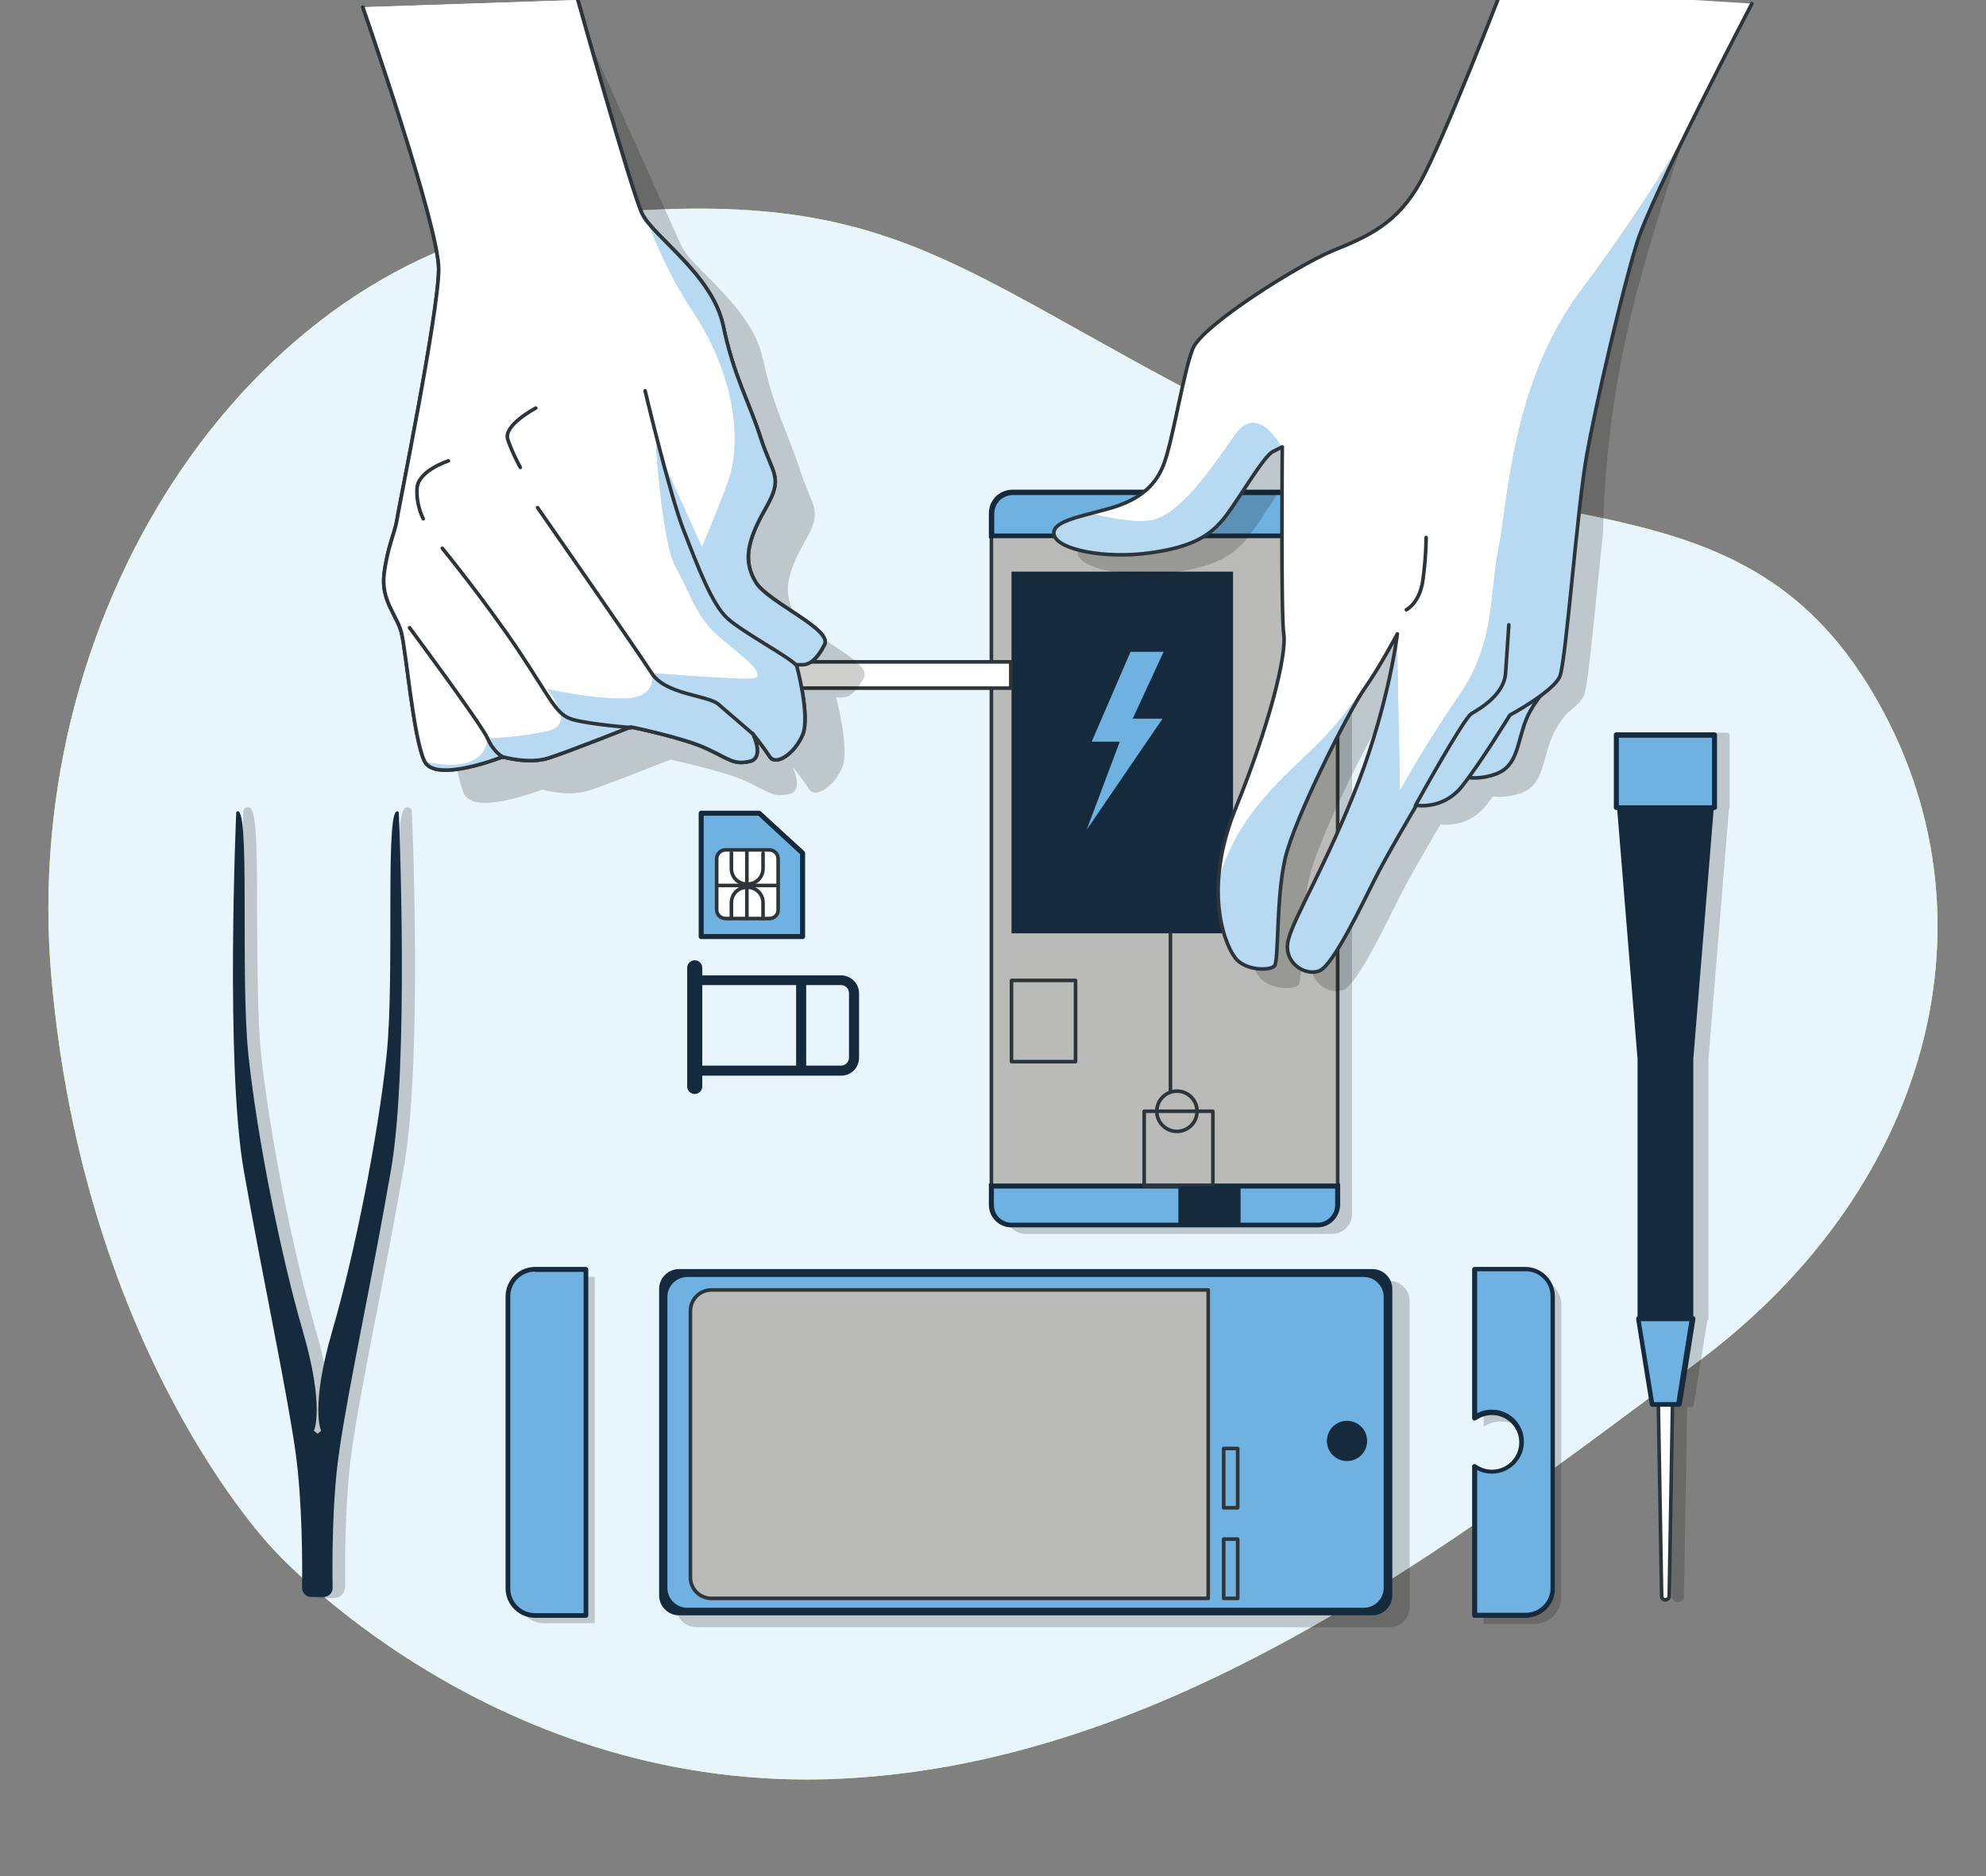<svg xmlns="http://www.w3.org/2000/svg" xmlns:xlink="http://www.w3.org/1999/xlink" x="0px" y="0px" width="552.3px" height="521.9px" viewBox="0 0 552.3 521.9" style="enable-background:new 0 0 552.3 521.9;" xml:space="preserve"><rect x="0" y="0" width="552.3" height="521.9" fill="#808080" stroke="none"/>  <style type="text/css">	.st0{fill:#DCFD55;}	.st1{fill:#E8F5FD;}	.st2{opacity:0.2;fill:#12100B;}	.st3{fill:#BABAB8;stroke:#2E353A;stroke-linecap:round;stroke-linejoin:round;stroke-miterlimit:10;}	.st4{fill:#6FB2E2;}	.st5{fill:#152A3D;}	.st6{fill:none;stroke:#2E353A;stroke-linecap:round;stroke-linejoin:round;stroke-miterlimit:10;}	.st7{opacity:0.2;}	.st8{fill:#12100B;}	.st9{fill:#FFFFFF;stroke:#2E353A;stroke-linecap:round;stroke-linejoin:round;stroke-miterlimit:10;}	.st10{fill:#FFFFFF;stroke:#2E353A;stroke-miterlimit:10;}	.st11{clip-path:url(#XMLID_00000011753672250776348040000018355156097447949468_);fill:#6FB2E2;}	.st12{opacity:0.5;clip-path:url(#XMLID_00000011753672250776348040000018355156097447949468_);fill:#FFFFFF;}	.st13{clip-path:url(#XMLID_00000177462410975182916060000003132580341429315225_);}	.st14{opacity:0.5;clip-path:url(#XMLID_00000177462410975182916060000003132580341429315225_);}	.st15{fill:#FFFFFF;}	.st16{clip-path:url(#XMLID_00000102505417773919296500000009582084860334753203_);fill:#6FB2E2;}	.st17{opacity:0.5;clip-path:url(#XMLID_00000102505417773919296500000009582084860334753203_);fill:#FFFFFF;}	.st18{fill:none;stroke:#000000;stroke-width:4;stroke-miterlimit:10;}	.st19{fill:#040404;}	.st20{fill:none;stroke:#040404;stroke-width:4;stroke-miterlimit:10;}	.st21{fill:none;stroke:#0D0404;stroke-width:4;stroke-miterlimit:10;}	.st22{fill:#B5B5B5;}	.st23{fill:none;stroke:#000000;stroke-width:3;stroke-miterlimit:10;}	.st24{fill:#B5B5B5;stroke:#000000;stroke-width:3;stroke-miterlimit:10;}	.st25{fill:none;stroke:#000000;stroke-miterlimit:10;}	.st26{fill:#B5B5B5;stroke:#000000;stroke-miterlimit:10;}	.st27{fill:#B5B5B5;stroke:#000000;stroke-width:2;stroke-miterlimit:10;}	.st28{fill:none;stroke:#000000;stroke-width:1.5;stroke-linejoin:round;stroke-miterlimit:10;}	.st29{fill:none;stroke:#000000;stroke-width:2;stroke-miterlimit:10;}	.st30{fill:#E1FD55;stroke:#000000;stroke-width:2;stroke-miterlimit:10;}	.st31{fill:none;stroke:#000000;stroke-width:2;stroke-linecap:round;stroke-miterlimit:10;}	.st32{fill:none;stroke:#000000;stroke-width:3;stroke-linecap:round;stroke-linejoin:round;stroke-miterlimit:10;}	.st33{fill:none;stroke:#000000;stroke-width:2;stroke-linecap:round;stroke-linejoin:round;stroke-miterlimit:10;}	.st34{fill:#FFFFFF;stroke:#000000;stroke-width:3;stroke-miterlimit:10;}	.st35{fill:#DCFD55;stroke:#000000;stroke-width:2;stroke-miterlimit:10;}	.st36{fill:#B5B5B5;stroke:#000000;stroke-width:3;stroke-linecap:round;stroke-linejoin:round;stroke-miterlimit:10;}	.st37{fill:#DCFD55;stroke:#000000;stroke-width:3;stroke-miterlimit:10;}	.st38{fill:#E1FD55;stroke:#000000;stroke-width:3;stroke-miterlimit:10;}	.st39{fill:#E1FD55;stroke:#000000;stroke-width:3;stroke-linecap:round;stroke-linejoin:round;stroke-miterlimit:10;}	.st40{fill:#010101;}	.st41{fill-rule:evenodd;clip-rule:evenodd;}	.st42{fill:#231F20;}	.st43{fill:#8CC751;}	.st44{fill:#22448F;}	.st45{fill:none;}	.st46{clip-path:url(#SVGID_00000109721376580908989440000007411254080425164707_);fill:#EA0029;}	.st47{fill:#6F02B5;}	.st48{fill:#3EDB85;}	.st49{fill:#DDDDDD;}	.st50{fill:#EFB639;}	.st51{fill:#3D3E3E;}	.st52{fill:#EEB53C;}	.st53{fill:#F3E2CC;}	.st54{fill:#F4E3CC;}	.st55{fill:#2599C4;}	.st56{fill:#82CEF0;}	.st57{fill:#3C3D3D;}	.st58{fill:#DFDFDF;}	.st59{fill:#C3C3C3;}	.st60{fill:#EFEFEF;}	.st61{fill:#EEEEEE;}	.st62{fill:#EDB43F;}	.st63{fill:#82CCEE;}	.st64{fill:#82CDEF;}	.st65{fill:#DEDEDE;}	.st66{fill:#F5E4CC;}	.st67{fill:#F0B735;}	.st68{fill:#DB9C17;}	.st69{fill:#A2A2A2;}	.st70{fill:#249AC5;}	.st71{fill:#F2E1CC;}	.st72{fill:#2797C2;}	.st73{fill:#ECB342;}	.st74{fill:#414242;}	.st75{fill:#239BC6;}	.st76{fill:#F1F1F1;}	.st77{fill:#A3A3A3;}	.st78{fill:#2698C3;}	.st79{fill:#B7B7B7;}	.st80{fill:#F0F0F0;}	.st81{fill:#A1A1A1;}	.st82{fill:#C4C4C4;}	.st83{fill:#D7D7D7;}	.st84{fill:#DA9B1E;}	.st85{fill:#ECECEC;}	.st86{fill:#E1E1E1;}	.st87{fill:#F5F5F5;}	.st88{opacity:0.4;}	.st89{fill:#1A2E35;}	.st90{fill:#375A64;}	.st91{fill:#FF4F5B;}	.st92{opacity:0.3;}	.st93{opacity:0.1;}	.st94{fill:#FFBF9D;}	.st95{fill:#FF9A6C;}	.st96{opacity:0.6;}	.st97{fill:#FAFAFA;}	.st98{fill:#E7E7E7;}	.st99{opacity:0.6;fill:#ECECEC;}	.st100{fill:#FF8B7B;}	.st101{fill:#007CFF;}	.st102{opacity:0.5;fill:#FFFFFF;}	.st103{fill:#FF5551;}	.st104{opacity:0.6;fill:#FFFFFF;}	.st105{opacity:0.4;fill:#FFFFFF;}	.st106{opacity:0.2;fill:#FFFFFF;}	.st107{opacity:0.1;fill:#FFFFFF;}	.st108{opacity:0.8;fill:#FFFFFF;}	.st109{opacity:0.3;fill:#FFFFFF;}	.st110{opacity:0.3;fill:#007CFF;}	.st111{fill:#27DEBF;}	.st112{fill:#F28F8F;}	.st113{fill:#FFA8A7;}	.st114{fill:#37474F;}	.st115{opacity:0.3;fill:#27DEBF;}	.st116{opacity:0.1;fill:#27DEBF;}	.st117{opacity:0.7;}	.st118{opacity:0.7;fill:#27DEBF;}	.st119{opacity:0.15;}	.st120{opacity:0.55;fill:#FFFFFF;}	.st121{opacity:0.7;fill:#FFFFFF;}	.st122{opacity:0.9;fill:#FFFFFF;}	.st123{opacity:0.9;}	.st124{opacity:0.55;}	.st125{opacity:0.45;}	.st126{opacity:0.25;}	.st127{opacity:0.5;}	.st128{opacity:5.000000e-02;}	.st129{fill:none;stroke:#000000;stroke-width:2;stroke-linejoin:round;stroke-miterlimit:10;}	.st130{fill:#DCFD55;stroke:#000000;stroke-width:2;stroke-linejoin:round;stroke-miterlimit:10;}	.st131{fill:#030302;}	.st132{fill:#FDFDFD;}	.st133{fill:none;stroke:#030303;stroke-width:2;stroke-miterlimit:10;}	.st134{fill:#226B84;}</style>  <g id="Layer_2"></g>  <g id="Layer_1">	<g>		<path class="st0" d="M75.8,430.7c0,0,59.2,66.7,153.7,64.2c94.5-2.6,175.5-66.2,242.5-116c67-49.8,85.4-127.8,47.1-189   c-38.4-61.2-100.2-36-178.5-76.1C262.3,73.6,247.5,51,159.9,60C72.4,69.1,5.1,167,14.3,271.9C23.5,376.8,75.8,430.7,75.8,430.7z"></path>		<path class="st1" d="M75.8,430.7c0,0,59.2,66.7,153.7,64.2c94.5-2.6,175.5-66.2,242.5-116c67-49.8,85.4-127.8,47.1-189   c-38.4-61.2-100.2-36-178.5-76.1C262.3,73.6,247.5,51,159.9,60C72.4,69.1,5.1,167,14.3,271.9C23.5,376.8,75.8,430.7,75.8,430.7z"></path>		<g>			<path id="XMLID_6_" class="st2" d="M279.7,337.7V144.8c0-3,2.5-5.5,5.5-5.5h85.3c3,0,5.5,2.5,5.5,5.5v192.9c0,3-2.5,5.5-5.5,5.5    h-85.3C282.2,343.2,279.7,340.7,279.7,337.7z"></path>			<path id="XMLID_229_" class="st3" d="M275.7,335.3V142.4c0-3,2.5-5.5,5.5-5.5h85.3c3,0,5.5,2.5,5.5,5.5v192.9    c0,3-2.5,5.5-5.5,5.5h-85.3C278.1,340.7,275.7,338.3,275.7,335.3z"></path>			<g id="XMLID_247_">				<path class="st4" d="M366,136.9h-84.4c-3.3,0-5.9,2.7-5.9,5.9v6.2H372v-6.2C372,139.6,369.3,136.9,366,136.9z"></path>				<path class="st5" d="M372.6,149.7H275v-6.9c0-3.7,3-6.6,6.6-6.6H366c3.7,0,6.6,3,6.6,6.6V149.7z M276.4,148.4h94.9v-5.5     c0-2.9-2.3-5.2-5.2-5.2h-84.4c-2.9,0-5.2,2.3-5.2,5.2V148.4z"></path>			</g>			<rect id="XMLID_236_" x="281.3" y="159" class="st5" width="61.6" height="100.6"></rect>			<g id="XMLID_242_">				<path class="st4" d="M275.7,329.9v5.3c0,3.1,2.5,5.6,5.6,5.6h85.1c3.1,0,5.6-2.5,5.6-5.6v-5.3H275.7z"></path>				<path class="st5" d="M366.4,341.4h-85.1c-3.5,0-6.3-2.8-6.3-6.3v-5.9h97.7v5.9C372.6,338.6,369.8,341.4,366.4,341.4z      M276.4,330.6v4.6c0,2.7,2.2,4.9,4.9,4.9h85.1c2.7,0,4.9-2.2,4.9-4.9v-4.6H276.4z"></path>			</g>			<rect id="XMLID_238_" x="318.2" y="309.1" class="st6" width="19.1" height="20.8"></rect>			<path id="XMLID_240_" class="st6" d="M332.9,309.1c0-3.1-2.5-5.6-5.6-5.6c-3.1,0-5.6,2.5-5.6,5.6s2.5,5.6,5.6,5.6    C330.4,314.7,332.9,312.2,332.9,309.1z"></path>			<line id="XMLID_241_" class="st6" x1="325.5" y1="303.4" x2="325.5" y2="259.6"></line>			<rect id="XMLID_239_" x="281.3" y="272.7" class="st6" width="17.8" height="22.6"></rect>			<rect id="XMLID_248_" x="327.7" y="329.9" class="st5" width="17.3" height="10.8"></rect>			<polygon id="XMLID_276_" class="st4" points="323.6,181.3 314.4,181.3 303.6,206.3 311.4,206.3 302.2,230.8 323.3,199.9     315,199.9    "></polygon>		</g>		<g>			<path id="XMLID_9_" class="st2" d="M151.3,355.2h14.1v96.3h-14.1c-4.2,0-7.5-3.4-7.5-7.5v-81.2    C143.8,358.5,147.1,355.2,151.3,355.2z"></path>			<g id="XMLID_233_">				<path class="st4" d="M148.8,353.1h14.1v96.3h-14.1c-4.2,0-7.5-3.4-7.5-7.5v-81.2C141.2,356.4,144.6,353.1,148.8,353.1z"></path>				<path class="st5" d="M162.9,450h-14.1c-4.5,0-8.2-3.7-8.2-8.2v-81.2c0-4.5,3.7-8.2,8.2-8.2h14.1c0.4,0,0.7,0.3,0.7,0.7v96.3     C163.6,449.7,163.3,450,162.9,450z M148.8,353.7c-3.8,0-6.9,3.1-6.9,6.9v81.2c0,3.8,3.1,6.9,6.9,6.9h13.5v-94.9H148.8z"></path>			</g>		</g>		<g>			<g id="XMLID_8_" class="st7">				<path class="st8" d="M426.7,355.5h-14.1v41.4c1.3-1,3-1.5,4.8-1.5c4.6,0,8.2,3.7,8.2,8.2c0,4.6-3.7,8.2-8.2,8.2     c-1.8,0-3.4-0.6-4.8-1.5v41.4h14.1c4.2,0,7.5-3.4,7.5-7.5V363C434.2,358.9,430.8,355.5,426.7,355.5z"></path>			</g>			<g id="XMLID_234_">				<path class="st4" d="M424.2,353.1h-14.1v41.4c1.3-1,3-1.5,4.8-1.5c4.6,0,8.2,3.7,8.2,8.2c0,4.6-3.7,8.2-8.2,8.2     c-1.8,0-3.4-0.6-4.8-1.5v41.4h14.1c4.2,0,7.5-3.4,7.5-7.5v-81.2C431.8,356.4,428.4,353.1,424.2,353.1z"></path>				<path class="st5" d="M424.2,450h-14.1c-0.4,0-0.7-0.3-0.7-0.7v-41.4c0-0.3,0.1-0.5,0.4-0.6c0.2-0.1,0.5-0.1,0.7,0.1     c1.3,0.9,2.8,1.4,4.4,1.4c4.2,0,7.6-3.4,7.6-7.6s-3.4-7.6-7.6-7.6c-1.6,0-3.1,0.5-4.4,1.4c-0.2,0.1-0.5,0.2-0.7,0.1     c-0.2-0.1-0.4-0.4-0.4-0.6v-41.4c0-0.4,0.3-0.7,0.7-0.7h14.1c4.5,0,8.2,3.7,8.2,8.2v81.2C432.5,446.3,428.8,450,424.2,450z      M410.8,448.6h13.5c3.8,0,6.9-3.1,6.9-6.9v-81.2c0-3.8-3.1-6.9-6.9-6.9h-13.5v39.5c1.3-0.7,2.6-1,4.1-1c4.9,0,8.9,4,8.9,8.9     s-4,8.9-8.9,8.9c-1.4,0-2.8-0.3-4.1-1V448.6z"></path>			</g>		</g>		<g>			<path id="XMLID_7_" class="st2" d="M386.5,452.6H193.6c-3,0-5.5-2.5-5.5-5.5v-85.3c0-3,2.5-5.5,5.5-5.5h192.9    c3,0,5.5,2.5,5.5,5.5v85.3C392,450.1,389.5,452.6,386.5,452.6z"></path>			<path id="XMLID_225_" class="st5" d="M381.6,449.3H188.8c-3,0-5.5-2.5-5.5-5.5v-85.3c0-3,2.5-5.5,5.5-5.5h192.9    c3,0,5.5,2.5,5.5,5.5v85.3C387.1,446.9,384.7,449.3,381.6,449.3z"></path>			<path id="XMLID_263_" class="st4" d="M379.3,447.2H191.1c-3,0-5.5-2.5-5.5-5.5v-81c0-3,2.5-5.5,5.5-5.5h188.2    c3,0,5.5,2.5,5.5,5.5v81C384.8,444.7,382.3,447.2,379.3,447.2z"></path>			<path id="XMLID_231_" class="st3" d="M336,444.6H197.9c-3.3,0-5.9-2.6-5.9-5.9v-74c0-3.3,2.6-5.9,5.9-5.9H336V444.6z"></path>			<circle id="XMLID_232_" class="st5" cx="374.6" cy="400.8" r="5.6"></circle>			<rect id="XMLID_235_" x="340.3" y="428.1" class="st6" width="3.9" height="16.5"></rect>			<rect id="XMLID_237_" x="340.3" y="402.9" class="st6" width="3.9" height="16.5"></rect>		</g>		<path id="XMLID_256_" class="st5" d="M233.9,271.3h-38.6v-2.1c0-1.1-0.9-2.1-2.1-2.1c-1.1,0-2.1,0.9-2.1,2.1v33   c0,1.1,0.9,2.1,2.1,2.1c1.1,0,2.1-0.9,2.1-2.1v-3h38.6c2.8,0,5-2.2,5-5v-17.9C238.9,273.5,236.6,271.3,233.9,271.3z M195.3,274   h26.1v22.4h-26.1V274z M236.1,294.2c0,1.2-1,2.2-2.2,2.2h-9.7V274h9.7c1.2,0,2.2,1,2.2,2.2V294.2z"></path>		<g>			<g id="XMLID_246_">				<polygon class="st4" points="211.1,226.2 195,226.2 195,260.5 223.2,260.5 223.2,237.3     "></polygon>				<path class="st5" d="M223.2,261.2H195c-0.4,0-0.7-0.3-0.7-0.7v-34.3c0-0.4,0.3-0.7,0.7-0.7h16.1c0.2,0,0.3,0.1,0.5,0.2     l12.1,11.1c0.1,0.1,0.2,0.3,0.2,0.5v23.2C223.9,260.9,223.6,261.2,223.2,261.2z M195.7,259.8h26.8v-22.2l-11.6-10.7h-15.2V259.8     z"></path>			</g>			<g id="XMLID_244_">				<path id="XMLID_243_" class="st9" d="M213.9,255.5h-12.1c-1.4,0-2.5-1.1-2.5-2.5v-14.1c0-1.4,1.1-2.5,2.5-2.5h12.1     c1.4,0,2.5,1.1,2.5,2.5V253C216.5,254.4,215.3,255.5,213.9,255.5z"></path>				<line id="XMLID_245_" class="st6" x1="207.7" y1="236.7" x2="207.7" y2="255.5"></line>				<line id="XMLID_249_" class="st6" x1="199.3" y1="246.3" x2="216.3" y2="246.3"></line>				<path id="XMLID_250_" class="st6" d="M203.4,255.4v-4.3c0-2.4,1.9-4.3,4.3-4.3h0.2c2.4,0,4.3,1.9,4.3,4.3v4.4"></path>				<path id="XMLID_251_" class="st6" d="M212.2,237.3v4.3c0,2.4-1.9,4.3-4.3,4.3h-0.2c-2.4,0-4.3-1.9-4.3-4.3v-4.4"></path>			</g>		</g>		<g>			<path class="st2" d="M481,204.5c0-0.4-0.3-0.7-0.7-0.7H453c-0.4,0-0.7,0.3-0.7,0.7v20.2c0,0.2,0.1,0.4,0.2,0.5l5.7,69.6    c0,0,0,0.1,0,0.1v71.9c0,0.2,0.1,0.4,0.3,0.5l3.8,23.5c0.1,0.3,0.3,0.6,0.7,0.6h1l0.9,52.6c0,0.9,0.8,1.7,1.7,1.7    c0.9,0,1.7-0.8,1.7-1.7l0.9-52.6h1.1c0.3,0,0.6-0.2,0.7-0.6l3.8-23.5c0.2-0.1,0.3-0.3,0.3-0.5v-71.9c0,0,0-0.1,0-0.1l5.7-69.6    c0.1-0.1,0.2-0.3,0.2-0.5V204.5z"></path>			<g>				<path class="st10" d="M463.1,445L463.1,445c-0.6,0-1-0.5-1-1l-1-58.1h4.1l-1,58.1C464.2,444.5,463.7,445,463.1,445z"></path>				<polygon class="st5" points="476.6,224.7 449.7,224.7 455.4,294.6 455.4,294.6 455.4,366.7 470.9,366.7 470.9,294.6      470.9,294.6     "></polygon>				<g>					<rect x="449.5" y="204.5" class="st4" width="27.3" height="20.2"></rect>					<path class="st5" d="M476.8,225.3h-27.3c-0.4,0-0.7-0.3-0.7-0.7v-20.2c0-0.4,0.3-0.7,0.7-0.7h27.3c0.4,0,0.7,0.3,0.7,0.7v20.2      C477.5,225,477.2,225.3,476.8,225.3z M450.2,224h25.9v-18.8h-25.9V224z"></path>				</g>				<g>					<polygon class="st4" points="466.9,390.7 459.5,390.7 455.6,366.8 470.7,366.8      "></polygon>					<path class="st5" d="M466.9,391.3h-7.4c-0.3,0-0.6-0.2-0.7-0.6l-3.8-23.8c0-0.2,0-0.4,0.2-0.6s0.3-0.2,0.5-0.2h15.1      c0.2,0,0.4,0.1,0.5,0.2s0.2,0.4,0.2,0.6l-3.8,23.8C467.5,391.1,467.2,391.3,466.9,391.3z M460,390h6.2l3.6-22.5h-13.5L460,390z      "></path>				</g>			</g>		</g>		<g>			<path class="st2" d="M114.5,225.5c0-0.2-0.1-0.3-0.2-0.5c-0.6-0.6-1.1-0.5-1.4-0.4c-2,0.8-2.2,9.1-2.2,30.8    c0,13.1,0,27.9-1.1,37.7c-2.3,22-8.8,54.9-15.1,76.5c-1.8,6.3-2.8,11.3-3.4,15.2c-0.5-4-1.6-9-3.4-15.2    c-6.3-21.6-12.8-54.5-15.1-76.5c-1-9.8-1-24.6-1.1-37.7c0-21.7-0.2-30-2.2-30.8c-0.3-0.1-0.8-0.2-1.4,0.4    c-0.1,0.1-0.2,0.3-0.2,0.5c0,0.7-3,70.5,2.1,99.8c2.3,13.1,4.8,26.2,7.3,39c3.1,16,5.8,29.8,7.1,39.4c1.9,13.6,1.9,30.8,1.8,37.5    c0,0.9,0.3,1.7,0.9,2.3c0.6,0.6,1.4,1,2.3,1h3.6c0.9,0,1.7-0.3,2.3-1c0.6-0.6,0.9-1.4,0.9-2.3c-0.1-6.8-0.1-23.9,1.8-37.5    c1.3-9.6,4-23.4,7.1-39.4c2.5-12.7,5-25.9,7.3-39C117.6,296,114.6,226.2,114.5,225.5z M91.3,397c0,0.2,0.1,0.4,0.1,0.5    c0,0-0.1,0.1-0.1,0.1c0,0-0.1-0.1-0.1-0.1C91.2,397.3,91.2,397.1,91.3,397z"></path>			<path id="XMLID_260_" class="st5" d="M110.9,225.9c-4.1-4.1-1,45-3.4,67.7c-2.4,22.7-8.9,55.3-15.1,76.6    c-6.2,21.3-3.1,27.8-3.1,27.8s-0.4,0.3-1,0.8c-0.5-0.5-1-0.8-1-0.8s3.1-6.5-3.1-27.8c-6.2-21.3-12.7-54-15.1-76.6    s0.7-71.8-3.4-67.7c0,0-3.1,70.1,2.1,99.7c5.2,29.6,12,61.2,14.4,78.4c1.9,13.7,1.9,31.2,1.8,37.6c0,1.4,1.1,2.6,2.5,2.6l0,0H90    l0,0c1.4,0,2.6-1.2,2.5-2.6c-0.1-6.5-0.2-23.9,1.8-37.6c2.4-17.2,9.3-48.8,14.4-78.4C113.9,296,110.9,225.9,110.9,225.9z"></path>		</g>		<g>			<path class="st2" d="M456.2,77.5c9.5-34.5,21.4-64.9,24.6-73.1l-56.2-2.2c0,0-16.3,42.2-22.8,53.9c-6.5,11.7-14.7,15.2-24.3,19.1    c-9.5,3.9-36.4,20.8-39,27.3c-2.6,6.5-5.6,26-8.2,32.5c-2.6,6.5-7.8,10-15.6,12.1c-1.5,0.4-3.1,0.8-4.6,1.2c0,0-0.1,0-0.1,0    c-0.5,0.1-1,0.3-1.5,0.4c-0.3,0.1-0.5,0.1-0.8,0.2c-0.2,0-0.3,0.1-0.5,0.1c-0.2,0.1-0.5,0.1-0.7,0.2c-0.2,0-0.3,0.1-0.5,0.1    c-0.2,0.1-0.5,0.1-0.7,0.2c-0.1,0-0.3,0.1-0.4,0.1c-0.3,0.1-0.7,0.2-1,0.4c-0.1,0-0.1,0-0.2,0.1c-0.3,0.1-0.5,0.2-0.8,0.3    c-0.1,0-0.2,0.1-0.3,0.1c-0.2,0.1-0.4,0.2-0.5,0.3c-0.1,0.1-0.2,0.1-0.3,0.2c-0.2,0.1-0.3,0.2-0.5,0.3c-0.1,0-0.1,0.1-0.2,0.1    c-0.2,0.1-0.4,0.3-0.6,0.5c0,0,0,0,0,0c-0.1,0.1-0.3,0.3-0.4,0.5c0,0.1-0.1,0.1-0.1,0.2c-0.1,0.1-0.1,0.2-0.2,0.4    c0,0.1,0,0.1-0.1,0.2c0,0.1,0,0.3,0,0.4c0,0.1,0,0.1,0,0.2c0,0.2,0,0.4,0.1,0.6c1.3,3.9,13.9,6.5,26.5,4.8    c12.6-1.7,17.3-5.2,21.3-10.4c3.9-5.2,10.4-16.5,13-17.8c2.6-1.3,2.6-1.3,2.6-1.3s-0.4,46.4,0.4,52c0.9,5.6-3.9,25.2-13.4,48.6    c-3.7,9.2-4.9,17.1-4.8,23.6c0,0,0,0.1,0,0.1c0,2,0.2,3.8,0.4,5.5c0,0,0,0,0,0c0.2,1.7,0.6,3.3,1,4.7c0,0,0,0,0,0    c0.1,0.4,0.3,0.9,0.4,1.3c0,0,0,0.1,0,0.1c0.3,0.8,0.6,1.6,0.9,2.3c0,0,0,0,0,0.1c0.1,0.3,0.3,0.6,0.4,0.9c0,0.1,0.1,0.1,0.1,0.2    c0.1,0.3,0.3,0.5,0.4,0.7c0,0,0,0.1,0.1,0.1c0.1,0.3,0.3,0.5,0.4,0.7c0,0,0,0,0,0.1c0.1,0.2,0.2,0.4,0.4,0.5    c0,0.1,0.1,0.1,0.1,0.2c0.1,0.1,0.2,0.3,0.3,0.4c0,0,0.1,0.1,0.1,0.1c0.1,0.1,0.2,0.3,0.3,0.4c3,3,9.1,3,10.4,1.7    c1.3-1.3,0.4-18.6,3-29.9c2.6-11.3,17.8-41.2,22.1-47.3c4.3-6.1,9.1-15.2,9.1-15.2s-2.2,18.6-10.8,41.2    c-8.7,22.6-17.8,37.3-19.5,43.8c-1.7,6.5,4.8,10.4,8.7,8.7c3.9-1.7,12.1-19.1,15.2-25.2c3-6.1,11.7-20.8,11.7-20.8    s7.4,1.3,12.6-5.2c0.6-0.8,1.3-1.7,2-2.6c1.8,0.3,4.3,0.2,7.5-0.8c6.5-2.2,6.1-8.7,8.7-15.2c1-2.6,2.7-5.1,4.4-7.1    c2.2-1.7,4.1-3.5,4.7-5c1.3-3.2,3.3-27,5.3-45.2C446.1,132.1,448,107.1,456.2,77.5z"></path>			<g id="XMLID_228_">				<g>					<defs>						<path id="XMLID_227_" d="M433.5,188.1c0,0-6.5,5.6-9.1,12.1c-2.6,6.5-2.2,13-8.7,15.2c-6.5,2.2-10.4,0-10.4,0s5.2-13,8.2-17.3       C416.6,193.7,433.5,188.1,433.5,188.1z"></path>					</defs>					<clipPath id="XMLID_00000152264396411081445270000004639018827429292454_">						<use xlink:href="#XMLID_227_" style="overflow:visible;"></use>					</clipPath>					<path id="XMLID_2_" style="clip-path:url(#XMLID_00000152264396411081445270000004639018827429292454_);fill:#6FB2E2;" d="      M433.5,188.1c0,0-6.5,5.6-9.1,12.1c-2.6,6.5-2.2,13-8.7,15.2c-6.5,2.2-10.4,0-10.4,0s5.2-13,8.2-17.3      C416.6,193.7,433.5,188.1,433.5,188.1z"></path>											<path id="XMLID_4_" style="opacity:0.5;clip-path:url(#XMLID_00000152264396411081445270000004639018827429292454_);fill:#FFFFFF;" d="      M433.5,188.1c0,0-6.5,5.6-9.1,12.1c-2.6,6.5-2.2,13-8.7,15.2c-6.5,2.2-10.4,0-10.4,0s5.2-13,8.2-17.3      C416.6,193.7,433.5,188.1,433.5,188.1z"></path>											<use xlink:href="#XMLID_227_" style="overflow:visible;fill:none;stroke:#2E353A;stroke-linecap:round;stroke-linejoin:round;stroke-miterlimit:10;"></use>				</g>				<g>					<defs>						<path id="XMLID_224_" d="M417.8-3.3c0,0-16.3,42.2-22.8,53.9c-6.5,11.7-14.7,15.2-24.3,19.1c-9.5,3.9-36.4,20.8-39,27.3       c-2.6,6.5-5.6,26-8.2,32.5c-2.6,6.5-7.8,10-15.6,12.1c-7.8,2.2-16,3.5-14.7,7.4s13.9,6.5,26.5,4.8       c12.6-1.7,17.3-5.2,21.3-10.4c3.9-5.2,10.4-16.5,13-17.8c2.6-1.3,2.6-1.3,2.6-1.3s-0.4,46.4,0.4,52       c0.9,5.6-3.9,25.2-13.4,48.6s-2.6,39,0.4,42.1c3,3,9.1,3,10.4,1.7c1.3-1.3,0.4-18.6,3-29.9c2.6-11.3,17.8-41.2,22.1-47.3       c4.3-6.1,9.1-15.2,9.1-15.2s-2.2,18.6-10.8,41.2c-8.7,22.6-17.8,37.3-19.5,43.8c-1.7,6.5,4.8,10.4,8.7,8.7       c3.9-1.7,12.1-19.1,15.2-25.2c3-6.1,11.7-20.8,11.7-20.8s7.4,1.3,12.6-5.2c5.2-6.5,13.4-19.9,13.4-19.9s12.1-6.5,13.9-10.8       c1.7-4.3,4.8-46.4,7.4-61.1c2.6-14.7,10-46.4,13.9-59C458.7,55.4,487.2,1,487.2,1"></path>					</defs>					<use xlink:href="#XMLID_224_" style="overflow:visible;fill:#FFFFFF;"></use>					<clipPath id="XMLID_00000114043533297417965980000011154224056007379641_">						<use xlink:href="#XMLID_224_" style="overflow:visible;"></use>					</clipPath>					<g style="clip-path:url(#XMLID_00000114043533297417965980000011154224056007379641_);">						<path class="st4" d="M340.7,143.4c3.9-5.2,10.4-16.5,13-17.8c2.6-1.3,2.6-1.3,2.6-1.3s-6.5-12.5-12.9-3.3       c-6.4,9.2-15.6,22.9-23.8,23.8c-5.7,0.6-11-0.9-16.4-1.9c-6.1,1.6-11.2,3-10.2,6.2c1.3,3.9,13.9,6.5,26.5,4.8       C332.1,152.1,336.8,148.6,340.7,143.4z"></path>						<path class="st4" d="M338.5,246.5c-0.3,11.2,3.3,18.5,5.3,20.5c3,3,9.1,3,10.4,1.7c1.3-1.3,0.4-18.6,3-29.9       c2.6-11.3,17.8-41.2,22.1-47.3c4.3-6.1,9.1-15.2,9.1-15.2s-10.2,18.9-21.2,29.9C357.5,216,343.5,226.4,338.5,246.5z"></path>						<path class="st4" d="M469,36.7c0,0-10.1,18.3-29.3,44c-19.2,25.7-20.2,57.7-22.9,71.5c-2.7,13.7-0.9,26.6-11,41.2       c-10.1,14.7-16.5,26.6-16.5,26.6l-0.8-43.6c0,0-2.2,18.6-10.8,41.2c-8.7,22.6-17.8,37.3-19.5,43.8c-1.7,6.5,4.8,10.4,8.7,8.7       c3.9-1.7,12.1-19.1,15.2-25.2c3-6.1,11.7-20.8,11.7-20.8s7.4,1.3,12.6-5.2c5.2-6.5,13.4-19.9,13.4-19.9s12.1-6.5,13.9-10.8       c1.7-4.3,4.8-46.4,7.4-61.1c2.6-14.7,10-46.4,13.9-59c1.8-5.8,8.1-18.8,14.3-31L469,36.7z"></path>					</g>					<g style="opacity:0.5;clip-path:url(#XMLID_00000114043533297417965980000011154224056007379641_);">						<path class="st15" d="M340.7,143.4c3.9-5.2,10.4-16.5,13-17.8c2.6-1.3,2.6-1.3,2.6-1.3s-6.5-12.5-12.9-3.3       c-6.4,9.2-15.6,22.9-23.8,23.8c-5.7,0.6-11-0.9-16.4-1.9c-6.1,1.6-11.2,3-10.2,6.2c1.3,3.9,13.9,6.5,26.5,4.8       C332.1,152.1,336.8,148.6,340.7,143.4z"></path>						<path class="st15" d="M338.5,246.5c-0.3,11.2,3.3,18.5,5.3,20.5c3,3,9.1,3,10.4,1.7c1.3-1.3,0.4-18.6,3-29.9       c2.6-11.3,17.8-41.2,22.1-47.3c4.3-6.1,9.1-15.2,9.1-15.2s-10.2,18.9-21.2,29.9C357.5,216,343.5,226.4,338.5,246.5z"></path>						<path class="st15" d="M469,36.7c0,0-10.1,18.3-29.3,44c-19.2,25.7-20.2,57.7-22.9,71.5c-2.7,13.7-0.9,26.6-11,41.2       c-10.1,14.7-16.5,26.6-16.5,26.6l-0.8-43.6c0,0-2.2,18.6-10.8,41.2c-8.7,22.6-17.8,37.3-19.5,43.8c-1.7,6.5,4.8,10.4,8.7,8.7       c3.9-1.7,12.1-19.1,15.2-25.2c3-6.1,11.7-20.8,11.7-20.8s7.4,1.3,12.6-5.2c5.2-6.5,13.4-19.9,13.4-19.9s12.1-6.5,13.9-10.8       c1.7-4.3,4.8-46.4,7.4-61.1c2.6-14.7,10-46.4,13.9-59c1.8-5.8,8.1-18.8,14.3-31L469,36.7z"></path>					</g>											<use xlink:href="#XMLID_224_" style="overflow:visible;fill:none;stroke:#2E353A;stroke-linecap:round;stroke-linejoin:round;stroke-miterlimit:10;"></use>				</g>				<path class="st6" d="M391.1,169.6c0,0,3.7-1.8,4.6-8.2c0.9-6.4,0.9-11.9,0.9-11.9"></path>				<path id="XMLID_226_" class="st6" d="M393.6,224.1c0,0,13.4-24.3,15.6-25.6c2.2-1.3,9.1-5.2,9.5-11.3c0.4-6.1,0.9-13.4,0.9-13.4     "></path>			</g>		</g>		<g id="XMLID_1_">			<path id="XMLID_262_" class="st9" d="M160.7,0c0,0,14.8,52.8,17.8,59.3c3,6.5,19.5,16.9,22.6,31.2c3,14.3,6.9,20.4,10.4,31.2    s6.5,10.8,1.3,19.9c-5.2,9.1-6.1,14.7-2.6,20.4c3.5,5.6,21.3,13,19.1,17.3c-2.2,4.3-4.3,5.6-6.1,5.6c-1.7,0-1.7,0-1.7,0    s3.9,14.3,1.7,19.5c-2.2,5.2-7.4,8.7-9.1,6.1c-1.7-2.6-4.8-6.5-4.8-6.5s3.5,6.9-0.9,7.8c-4.3,0.9-5.2-0.4-11.7-3.5    s-21.3-6.1-21.3-6.1s-17.3,6.9-23,8.7c-5.6,1.7-12.6-0.4-12.6-0.4s-18.6,7.4-21.7,1.3s-5.2-31.2-6.5-36c-1.3-4.8-5.6-8.7-4.8-16    c0.9-7.4,3-11.7,3.5-14.7c0.4-3,11.7-58.1,11.7-70.3S100.9,2,100.9,2"></path>			<path id="XMLID_261_" class="st6" d="M179.4,108.7c0,0,6.9,29.1,10.8,39c3.9,10,7.8,20.4,12.1,24.3c4.3,3.9,17.3,10.8,19.1,13"></path>			<path id="XMLID_259_" class="st6" d="M149.5,141.2c0,0,27.8,39.9,31.7,46c3.9,6.1,15.6,6.1,18.6,8.7c3,2.6,9.5,8.2,9.5,8.2"></path>			<path id="XMLID_258_" class="st6" d="M123,152.5c0,0,11.7,14.3,21.3,28.6c9.5,14.3,10.4,17.8,15.2,19.1c4.8,1.3,16,2.2,16,2.2"></path>			<path id="XMLID_253_" class="st6" d="M113.9,174.6c0,0,20,26.9,21.7,30.8c1.7,3.9,4.3,5.2,4.3,5.2"></path>			<path id="XMLID_152_" class="st6" d="M149,113.5c0,0-9.1,4.8-7.8,8.7c1.3,3.9,3.5,7.8,3.5,7.8"></path>			<path id="XMLID_3_" class="st6" d="M124.7,128.2c0,0-8.2,2.6-8.7,7.4c-0.4,4.8,1.7,8.7,1.7,8.7"></path>		</g>		<rect id="XMLID_252_" x="217" y="184.1" class="st9" width="64.1" height="7.3"></rect>		<path id="XMLID_5_" class="st2" d="M164.9,13.6c0,0,21.6,48.3,24.6,54.8c3,6.5,19.5,16.9,22.6,31.2s6.9,20.4,10.4,31.2   s6.5,10.8,1.3,19.9c-5.2,9.1-6.1,14.7-2.6,20.4s21.3,13,19.1,17.3c-2.2,4.3-4.3,5.6-6.1,5.6c-1.7,0-1.7,0-1.7,0s3.9,14.3,1.7,19.5   c-2.2,5.2-7.4,8.7-9.1,6.1c-1.7-2.6-4.8-6.5-4.8-6.5s3.5,6.9-0.9,7.8c-4.3,0.9-5.2-0.4-11.7-3.5c-6.5-3-21.3-6.1-21.3-6.1   s-17.3,6.9-23,8.7c-5.6,1.7-12.6-0.4-12.6-0.4s-18.6,7.4-21.7,1.3c-3-6.1-5.2-31.2-6.5-36c-1.3-4.8-5.6-8.7-4.8-16   c0.9-7.4,3-11.7,3.5-14.7c0.4-3,11.7-58.1,11.7-70.3c0-12.1-21.3-72.9-21.3-72.9L164.9,13.6z"></path>		<g>			<defs>				<path id="XMLID_217_" d="M160.7,0c0,0,14.8,52.8,17.8,59.3c3,6.5,19.5,16.9,22.6,31.2c3,14.3,6.9,20.4,10.4,31.2     s6.5,10.8,1.3,19.9c-5.2,9.1-6.1,14.7-2.6,20.4c3.5,5.6,21.3,13,19.1,17.3c-2.2,4.3-4.3,5.6-6.1,5.6c-1.7,0-1.7,0-1.7,0     s3.9,14.3,1.7,19.5c-2.2,5.2-7.4,8.7-9.1,6.1c-1.7-2.6-4.8-6.5-4.8-6.5s3.5,6.9-0.9,7.8c-4.3,0.9-5.2-0.4-11.7-3.5     s-21.3-6.1-21.3-6.1s-17.3,6.9-23,8.7c-5.6,1.7-12.6-0.4-12.6-0.4s-18.6,7.4-21.7,1.3s-5.2-31.2-6.5-36c-1.3-4.8-5.6-8.7-4.8-16     c0.9-7.4,3-11.7,3.5-14.7c0.4-3,11.7-58.1,11.7-70.3S100.9,2,100.9,2"></path>			</defs>			<use xlink:href="#XMLID_217_" style="overflow:visible;fill:#FFFFFF;"></use>			<clipPath id="XMLID_00000093165686805375172170000011337052522175571331_">				<use xlink:href="#XMLID_217_" style="overflow:visible;"></use>			</clipPath>			<path style="clip-path:url(#XMLID_00000093165686805375172170000011337052522175571331_);fill:#6FB2E2;" d="M151.9,203.5    c-9.2,1.8-16.3,1.9-16.3,1.9s0.3,10.4-17.3,6.5c3,6.1,21.7-1.3,21.7-1.3s6.9,2.2,12.6,0.4c5.6-1.7,23-8.7,23-8.7s14.7,3,21.3,6.1    s7.4,4.3,11.7,3.5c4.3-0.9,0.9-7.8,0.9-7.8s3,3.9,4.8,6.5c1.7,2.6,6.9-0.9,9.1-6.1c2.2-5.2-1.7-19.5-1.7-19.5s0,0,1.7,0    c1.7,0,3.9-1.3,6.1-5.6c2.2-4.3-15.6-11.7-19.1-17.3c-3.5-5.6-2.6-11.3,2.6-20.4c5.2-9.1,2.2-9.1-1.3-19.9s-7.4-16.9-10.4-31.2    c-2.7-13-16.5-22.7-21.4-29.3c3.1,8,7.3,17.1,12.5,24.9c12.8,19.2,13.7,37.6,10.1,47.7c-3.7,10.1-7.3,18.3-7.3,18.3l-12.8-28.4    c0,0,1.8,27.5,5.5,33.9c3.7,6.4,5.5,13.7,11.9,19.2c6.4,5.5,15.6,11.9,8.2,11.9c-7.3,0-26.7-1.6-26.7-1.6s1.9,7.1-8.1,7.1    c-10.1,0-21.1-2.7-21.1-2.7S161.1,201.6,151.9,203.5z"></path>			<path style="opacity:0.5;clip-path:url(#XMLID_00000093165686805375172170000011337052522175571331_);fill:#FFFFFF;" d="    M151.9,203.5c-9.2,1.8-16.3,1.9-16.3,1.9s0.3,10.4-17.3,6.5c3,6.1,21.7-1.3,21.7-1.3s6.9,2.2,12.6,0.4s23-8.7,23-8.7    s14.7,3,21.3,6.1c6.5,3,7.4,4.3,11.7,3.5c4.3-0.9,0.9-7.8,0.9-7.8s3,3.9,4.8,6.5c1.7,2.6,6.9-0.9,9.1-6.1    c2.2-5.2-1.7-19.5-1.7-19.5s0,0,1.7,0c1.7,0,3.9-1.3,6.1-5.6c2.2-4.3-15.6-11.7-19.1-17.3c-3.5-5.6-2.6-11.3,2.6-20.4    c5.2-9.1,2.2-9.1-1.3-19.9c-3.5-10.8-7.4-16.9-10.4-31.2c-2.7-13-16.5-22.7-21.4-29.3c3.1,8,7.3,17.1,12.5,24.9    c12.8,19.2,13.7,37.6,10.1,47.7c-3.7,10.1-7.3,18.3-7.3,18.3l-12.8-28.4c0,0,1.8,27.5,5.5,33.9c3.7,6.4,5.5,13.7,11.9,19.2    c6.4,5.5,15.6,11.9,8.2,11.9c-7.3,0-26.7-1.6-26.7-1.6s1.9,7.1-8.1,7.1c-10.1,0-21.1-2.7-21.1-2.7S161.1,201.6,151.9,203.5z"></path>							<use xlink:href="#XMLID_217_" style="overflow:visible;fill:none;stroke:#2E353A;stroke-linecap:round;stroke-linejoin:round;stroke-miterlimit:10;"></use>		</g>		<path id="XMLID_219_" class="st6" d="M179.4,108.7c0,0,6.9,29.1,10.8,39c3.9,10,7.8,20.4,12.1,24.3c4.3,3.9,17.3,10.8,19.1,13"></path>		<path id="XMLID_220_" class="st6" d="M149.5,141.2c0,0,27.8,39.9,31.7,46c3.9,6.1,15.6,6.1,18.6,8.7c3,2.6,9.5,8.2,9.5,8.2"></path>		<path id="XMLID_221_" class="st6" d="M123,152.5c0,0,11.7,14.3,21.3,28.6c9.5,14.3,10.4,17.8,15.2,19.1c4.8,1.3,16,2.2,16,2.2"></path>		<path id="XMLID_218_" class="st6" d="M113.9,174.6c0,0,20,26.9,21.7,30.8c1.7,3.9,4.3,5.2,4.3,5.2"></path>		<path id="XMLID_222_" class="st6" d="M149,113.5c0,0-9.1,4.8-7.8,8.7c1.3,3.9,3.5,7.8,3.5,7.8"></path>		<path id="XMLID_223_" class="st6" d="M124.7,128.2c0,0-8.2,2.6-8.7,7.4c-0.4,4.8,1.7,8.7,1.7,8.7"></path>	</g></g>  <g id="Layer_3"></g></svg>